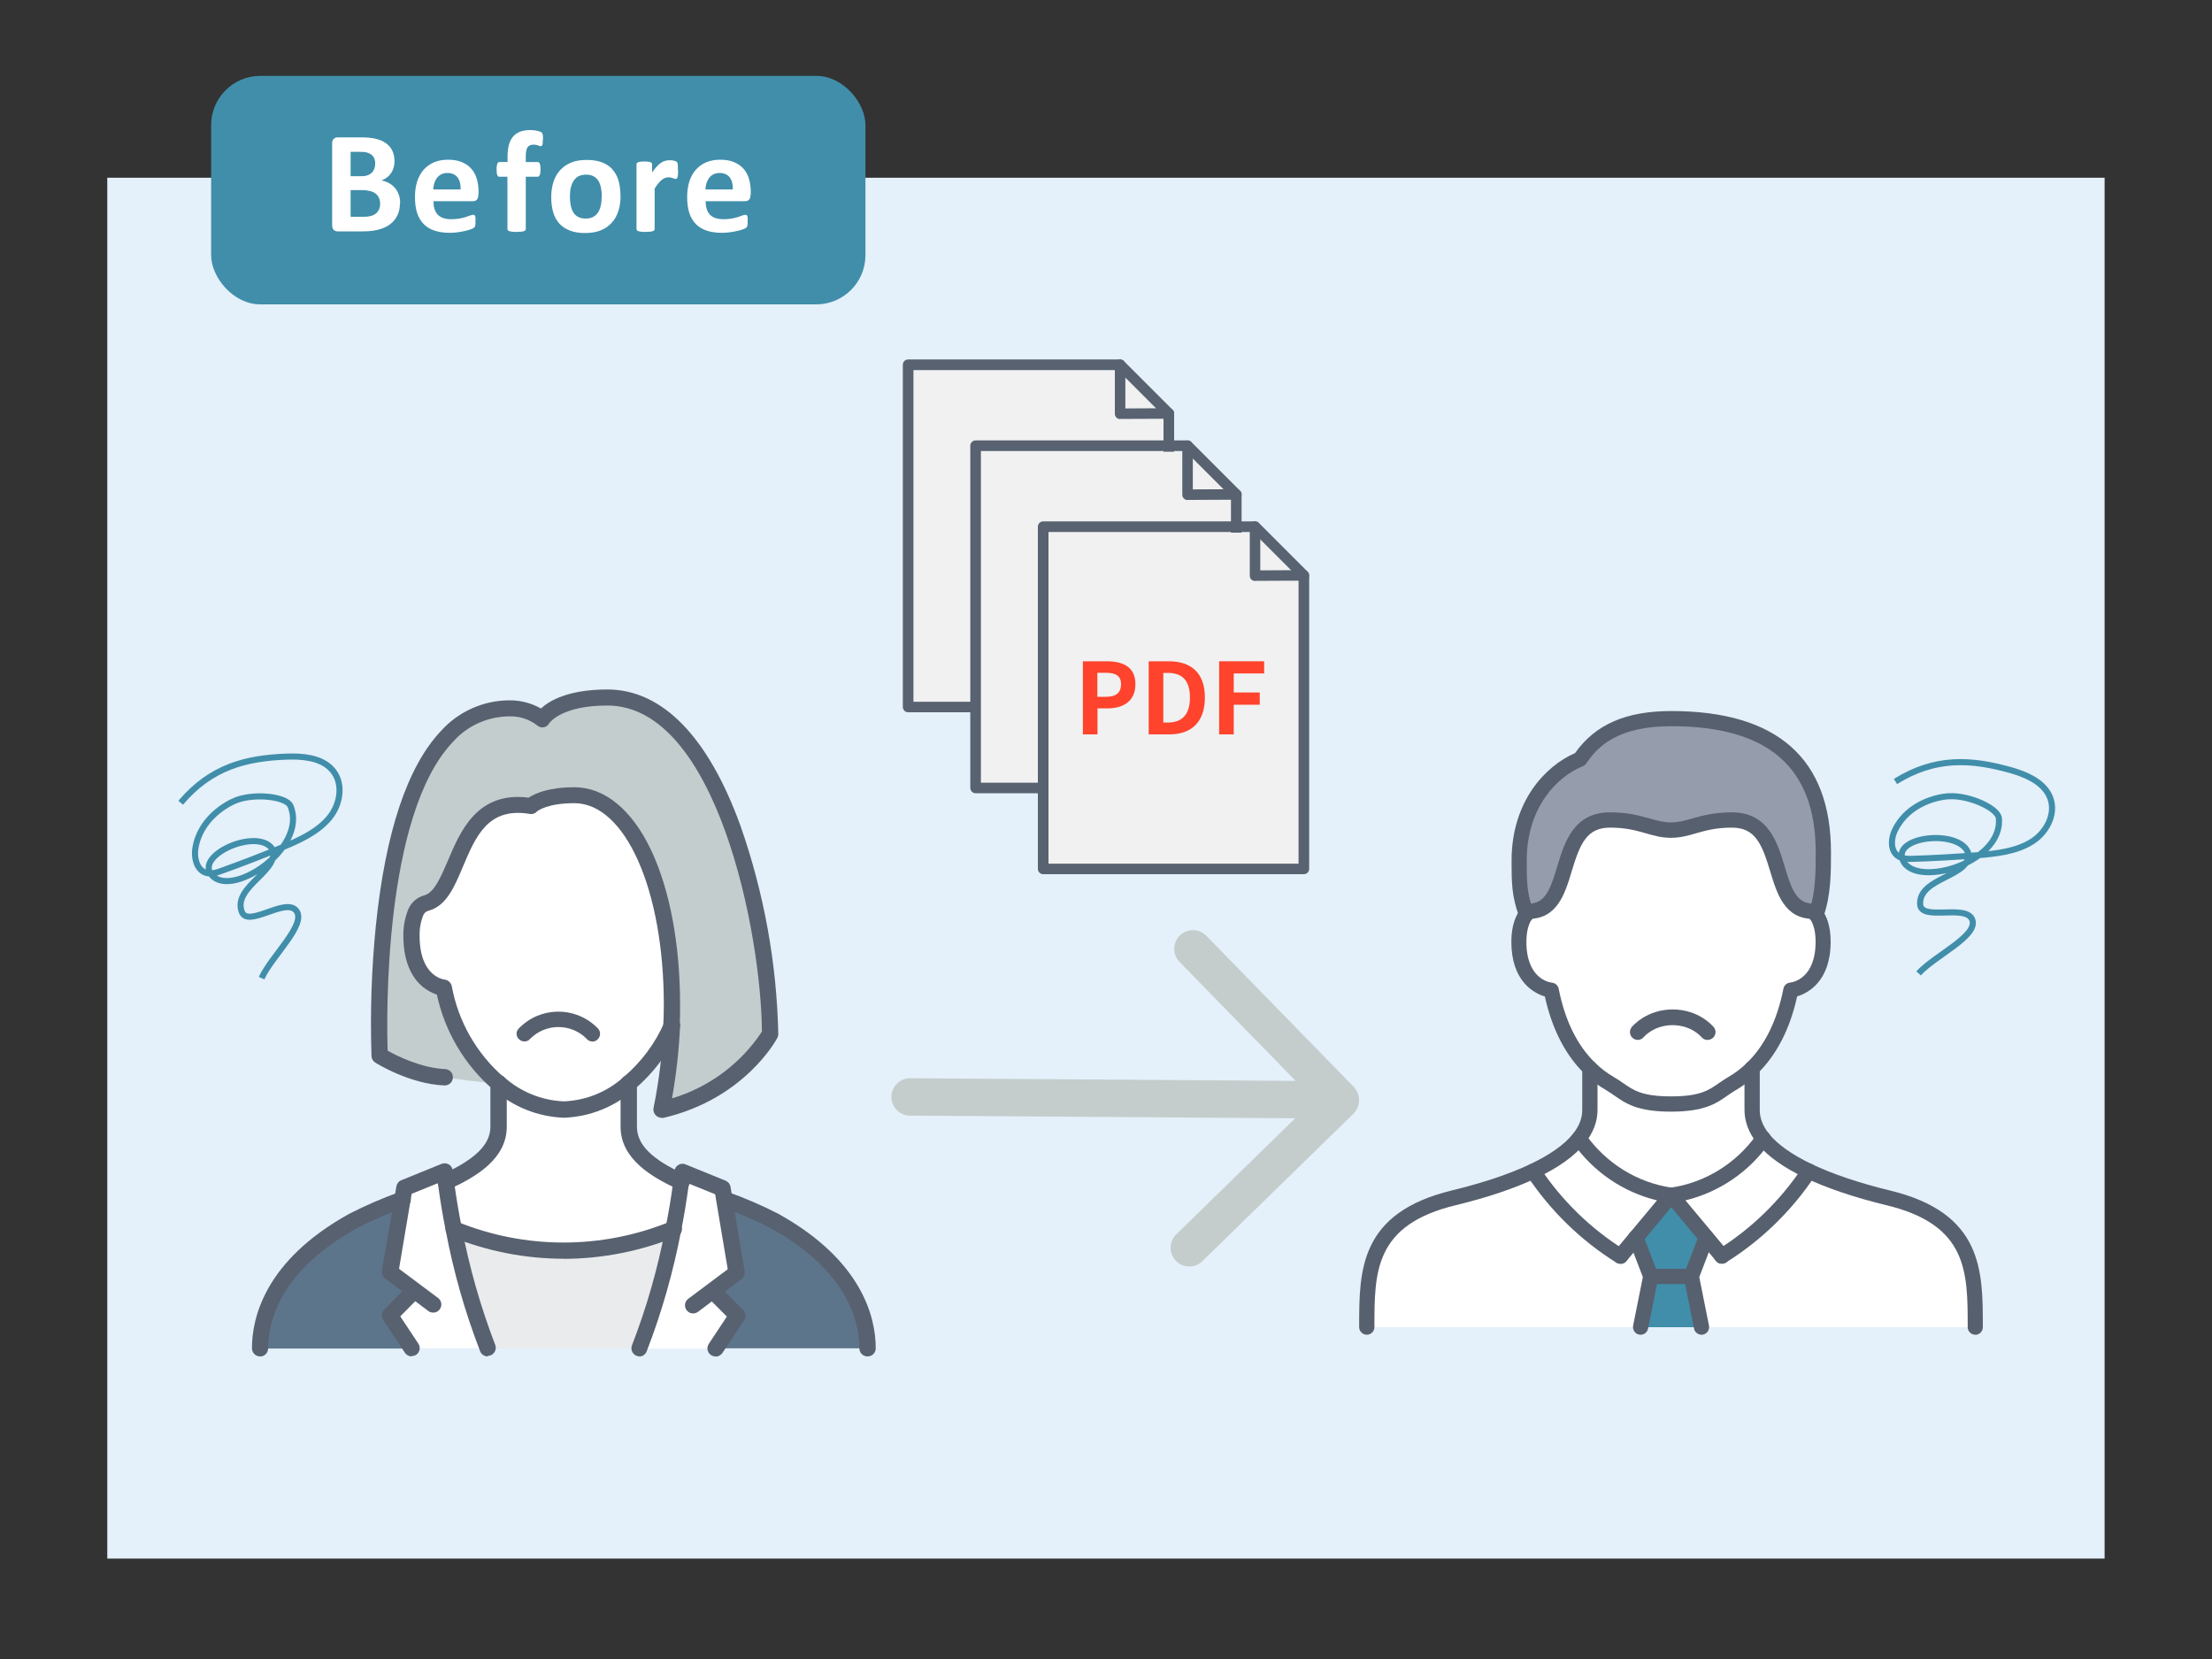 <?xml version="1.0" encoding="UTF-8"?><svg id="_レイヤー_1" xmlns="http://www.w3.org/2000/svg" viewBox="0 0 200 150"><rect x="0" y="0" width="200" height="150" fill="#333333" stroke="none"/><defs><style>.cls-1{fill:#e4f0fa;}.cls-1,.cls-2,.cls-3,.cls-4,.cls-5,.cls-6,.cls-7,.cls-8,.cls-9,.cls-10,.cls-11,.cls-12,.cls-13{stroke-width:0px;}.cls-14{fill:none;stroke:#408eaa;stroke-miterlimit:10;stroke-width:.55px;}.cls-2{fill:#408eaa;}.cls-3{fill:#c3cdcd;}.cls-4{fill:#ff432d;}.cls-5{fill:#c4cdcc;}.cls-6{fill:#57606e;}.cls-7{fill:#e9ebed;}.cls-8{fill:#fff;}.cls-9{fill:#5d758b;}.cls-10{fill:#959cac;}.cls-11{fill:#586270;}.cls-12{fill:#586170;}.cls-13{fill:#f1f1f1;}</style></defs><rect class="cls-1" x="9.7" y="16.07" width="180.59" height="124.85"/><rect class="cls-2" x="19.09" y="6.86" width="59.16" height="20.66" rx="4.45" ry="4.45"/><path class="cls-8" d="m36.16,18.38c0,.3-.04.57-.12.82-.08.24-.2.46-.34.65-.15.19-.32.35-.52.49-.2.14-.43.25-.67.33-.24.09-.51.15-.78.19-.28.04-.59.06-.93.06h-2.26c-.14,0-.27-.04-.36-.13s-.15-.22-.15-.42v-7.4c0-.19.05-.33.15-.42s.22-.13.36-.13h2.13c.52,0,.96.04,1.32.13.36.09.66.22.91.4s.44.4.57.67.2.59.2.96c0,.21-.03.4-.08.58s-.13.35-.23.49c-.1.15-.22.28-.37.39-.15.11-.31.21-.5.28.24.04.46.12.67.23.2.11.38.25.53.42.15.17.27.37.36.61s.13.49.13.78Zm-2.23-3.57c0-.17-.03-.32-.08-.46s-.13-.25-.24-.34c-.1-.09-.24-.16-.4-.21-.16-.05-.37-.07-.64-.07h-.87v2.2h.96c.25,0,.45-.03.6-.09s.27-.14.37-.24.17-.22.22-.36c.05-.14.07-.28.07-.44Zm.44,3.63c0-.2-.03-.37-.1-.53-.07-.16-.16-.29-.29-.39-.13-.1-.29-.19-.49-.24s-.45-.09-.77-.09h-1.02v2.41h1.25c.24,0,.44-.03.61-.08s.31-.12.43-.22.21-.22.28-.37.1-.31.1-.5Z"/><path class="cls-8" d="m43.25,17.6c0,.2-.04.35-.13.45s-.21.14-.37.14h-3.56c0,.25.03.48.09.68s.15.38.28.52c.13.14.3.25.5.32.2.07.45.11.73.11s.54-.02.76-.06c.22-.04.41-.09.57-.14s.29-.1.4-.14.19-.06.26-.06c.04,0,.07,0,.1.02s.05.04.07.08c.02.04.03.1.04.17s0,.16,0,.27c0,.1,0,.18,0,.25,0,.07-.01.13-.02.17,0,.05-.02.09-.04.12-.02.03-.04.06-.07.09s-.11.07-.23.12c-.13.05-.29.1-.49.15-.2.05-.42.09-.68.13-.25.04-.52.06-.81.06-.52,0-.98-.07-1.37-.2s-.72-.33-.98-.6c-.26-.27-.46-.6-.59-1.01-.13-.41-.19-.88-.19-1.43s.07-.99.2-1.41c.14-.42.33-.77.59-1.06.26-.29.57-.51.94-.67.37-.15.79-.23,1.25-.23.49,0,.91.07,1.26.22s.63.34.86.6c.22.26.39.56.49.91.1.35.16.73.16,1.14v.26Zm-1.6-.47c.01-.46-.08-.83-.28-1.09-.2-.26-.51-.4-.92-.4-.21,0-.39.04-.55.12-.16.08-.28.18-.39.32-.1.13-.18.29-.24.47-.05.18-.09.37-.1.58h2.47Z"/><path class="cls-8" d="m49.08,12.62c0,.13,0,.23-.01.31,0,.08-.02.14-.04.18-.02.04-.04.07-.06.09-.02.02-.05.02-.07.02-.03,0-.06,0-.1-.02-.04-.02-.08-.03-.14-.05-.05-.02-.12-.03-.19-.05-.07-.02-.16-.02-.26-.02-.12,0-.22.02-.3.06-.09.04-.16.1-.21.18-.06.08-.1.19-.12.31-.03.13-.04.29-.04.48v.54h1.07s.08.01.11.03c.03.02.06.06.08.11.02.05.04.12.05.21.01.09.02.19.02.32,0,.24-.02.41-.07.51s-.11.15-.19.15h-1.07v4.73s-.01.08-.04.11-.07.06-.13.08-.15.04-.26.05c-.11.01-.24.02-.4.02s-.29,0-.4-.02c-.11-.01-.19-.03-.26-.05s-.11-.05-.13-.08-.04-.07-.04-.11v-4.73h-.73c-.08,0-.15-.05-.19-.15-.04-.1-.06-.27-.06-.51,0-.13,0-.23.02-.32.01-.09.03-.16.05-.21.02-.05.05-.09.08-.11.03-.02.07-.03.11-.03h.73v-.49c0-.4.04-.75.12-1.05.08-.3.2-.55.37-.75s.38-.35.64-.45c.26-.1.57-.15.92-.15.17,0,.33.01.49.04s.27.06.36.09c.09.03.15.06.18.09.03.03.06.07.08.12s.03.12.04.21c0,.09.01.19.01.32Z"/><path class="cls-8" d="m56.11,17.72c0,.5-.07.95-.2,1.36-.13.41-.33.77-.6,1.06-.27.3-.6.53-1,.69-.4.16-.87.24-1.41.24s-.97-.07-1.36-.22-.7-.35-.96-.63c-.25-.28-.44-.61-.56-1.02-.12-.4-.18-.86-.18-1.38s.07-.95.2-1.37c.13-.41.33-.77.6-1.06.27-.3.6-.52,1-.69s.87-.24,1.41-.24.98.07,1.36.21c.38.14.7.35.95.63.25.28.44.61.56,1.02.12.4.18.86.18,1.38Zm-1.7.07c0-.29-.02-.55-.07-.8-.05-.24-.12-.45-.23-.63-.11-.18-.25-.32-.44-.42-.18-.1-.41-.15-.69-.15-.24,0-.46.05-.64.13s-.33.22-.45.39-.21.38-.27.62c-.06.24-.09.52-.09.83,0,.29.02.55.07.8.05.24.13.45.23.63.11.18.25.32.44.42s.41.15.68.15c.25,0,.47-.04.65-.13s.33-.22.45-.39.21-.38.26-.62c.06-.24.09-.52.09-.83Z"/><path class="cls-8" d="m61.31,15.39c0,.16,0,.29-.01.39,0,.1-.02.18-.04.24-.02.06-.04.1-.07.12-.03.02-.06.03-.11.03-.04,0-.07,0-.12-.02-.04-.02-.09-.03-.15-.05-.05-.02-.11-.03-.18-.05s-.14-.02-.22-.02c-.09,0-.18.02-.28.06s-.19.09-.29.17-.2.18-.31.31c-.11.13-.22.29-.34.49v3.65s-.01.08-.04.11-.07.06-.13.08c-.06.02-.15.04-.25.05-.1.01-.24.02-.4.02s-.3,0-.4-.02c-.1-.01-.19-.03-.25-.05s-.11-.05-.13-.08-.04-.07-.04-.11v-5.85s.01-.08.03-.11c.02-.03.06-.06.12-.08.06-.02.13-.04.22-.05.09-.01.2-.02.34-.02s.26,0,.35.02c.09.01.16.03.21.05.05.02.09.05.11.08.02.03.03.07.03.11v.73c.15-.22.3-.4.43-.54s.26-.25.39-.34c.12-.08.24-.14.37-.17s.24-.05.37-.05c.06,0,.12,0,.18,0s.13.02.2.03c.07.02.13.03.18.05s.09.04.11.06c.02.02.04.05.05.07s.02.06.03.11c0,.05.02.11.02.21,0,.09,0,.22,0,.37Z"/><path class="cls-8" d="m67.86,17.6c0,.2-.04.35-.13.45s-.21.14-.37.14h-3.56c0,.25.03.48.09.68s.15.38.28.52c.13.14.3.25.5.32.2.07.45.11.73.11s.54-.02.76-.06c.22-.04.41-.09.57-.14s.29-.1.4-.14.19-.06.26-.06c.04,0,.07,0,.1.02s.05.04.07.08c.02.04.03.1.04.17s0,.16,0,.27c0,.1,0,.18,0,.25,0,.07-.01.13-.02.17,0,.05-.02.09-.04.12-.02.03-.04.06-.07.09s-.11.07-.23.12c-.13.05-.29.1-.49.15-.2.05-.42.09-.68.13-.25.04-.52.06-.81.06-.52,0-.98-.07-1.37-.2s-.72-.33-.98-.6c-.26-.27-.46-.6-.59-1.01-.13-.41-.19-.88-.19-1.43s.07-.99.2-1.41c.14-.42.33-.77.59-1.06.26-.29.57-.51.94-.67.37-.15.79-.23,1.25-.23.49,0,.91.07,1.26.22s.63.34.86.6c.22.26.39.56.49.91.1.35.16.73.16,1.14v.26Zm-1.6-.47c.01-.46-.08-.83-.28-1.09-.2-.26-.51-.4-.92-.4-.21,0-.39.04-.55.12-.16.08-.28.18-.39.32-.1.13-.18.29-.24.47-.05.18-.09.37-.1.58h2.47Z"/><path class="cls-8" d="m159.41,102.94c.93,1.16,2.44,2.15,4.14,2.95-2.04,3.1-4.73,5.72-7.88,7.68l-1.4-1.69-3.18-3.82c3.36-.47,6.37-2.36,8.32-5.14Z"/><path class="cls-8" d="m155.68,113.58c3.15-1.96,5.83-4.59,7.88-7.68,2.34,1.11,5.05,1.9,7.17,2.41,7.91,1.91,7.88,6.67,7.88,11.69h-24.76l-.92-4.59,1.35-3.52,1.4,1.69Z"/><polygon class="cls-2" points="154.27 111.89 152.93 115.41 149.26 115.41 147.91 111.89 151.09 108.07 154.27 111.89"/><polygon class="cls-2" points="152.93 115.41 153.84 120 148.34 120 149.26 115.41 152.93 115.41"/><path class="cls-8" d="m143.75,100.36v-3.77c.54.53,1.15,1,1.83,1.39,1.44.83,1.94,1.83,5.5,1.83s4.06-1,5.5-1.83c.69-.39,1.29-.86,1.83-1.39v3.77c0,.94.37,1.8.98,2.58-1.94,2.78-4.96,4.67-8.32,5.14-3.36-.47-6.37-2.36-8.32-5.14.61-.78.98-1.63.98-2.58Z"/><path class="cls-8" d="m147.91,111.89l-1.4,1.69c-3.15-1.96-5.83-4.59-7.88-7.68,1.71-.81,3.21-1.79,4.14-2.95,1.94,2.78,4.96,4.67,8.32,5.14l-3.18,3.82Z"/><path class="cls-10" d="m138,82.66c-.66-1.75-.66-2.94-.66-4.85,0-5.35,3.21-8.25,5.5-9.17,1.43-2.12,3.67-3.67,8.25-3.67,8.6,0,13.76,3.51,13.76,12.1,0,1.77,0,3.84-.66,5.59-.15-.19-.26-.27-.26-.27-4.36,0-2.03-8.25-7.34-8.25-2.75,0-3.78.92-5.5.92s-2.75-.92-5.5-.92c-5.31,0-2.98,8.25-7.34,8.25,0,0-.11.07-.26.27Z"/><path class="cls-8" d="m123.58,120c0-5.03-.03-9.78,7.88-11.69,2.12-.51,4.83-1.3,7.17-2.41,2.04,3.1,4.73,5.72,7.88,7.68l1.4-1.69,1.35,3.52-.92,4.59h-24.76Z"/><path class="cls-8" d="m138.25,82.4c4.36,0,2.03-8.25,7.34-8.25,2.75,0,3.78.92,5.5.92s2.75-.92,5.5-.92c5.31,0,2.98,8.25,7.34,8.25,0,0,.11.07.26.27.27.35.66,1.1.66,2.49,0,4.13-2.93,4.38-2.93,4.38-.52,2.62-1.58,5.2-3.49,7.06-.54.53-1.15,1-1.83,1.39-1.44.83-1.94,1.83-5.5,1.83s-4.06-1-5.5-1.83c-.69-.39-1.29-.86-1.83-1.39-1.92-1.86-2.97-4.44-3.49-7.06,0,0-2.93-.26-2.93-4.38,0-1.38.39-2.14.66-2.49.15-.19.26-.27.26-.27Z"/><path class="cls-6" d="m151.09,100.51c-3.04,0-4.08-.73-5.09-1.43-.25-.17-.49-.34-.76-.5-.71-.41-1.38-.91-1.97-1.5-1.73-1.68-2.94-4.03-3.59-6.98-.99-.3-3.03-1.37-3.03-4.95,0-1.53.44-2.42.8-2.9.2-.26.36-.38.42-.42l.76,1.14s0,0,.02-.02c0,0-.05.04-.12.13-.19.25-.52.86-.52,2.07,0,3.35,2.07,3.67,2.31,3.7.3.03.55.25.61.55.57,2.88,1.68,5.13,3.3,6.7.52.51,1.08.93,1.7,1.29.33.19.6.38.86.56.91.63,1.69,1.18,4.3,1.18s3.39-.55,4.3-1.18c.26-.18.54-.37.86-.56.62-.36,1.18-.78,1.7-1.29,1.62-1.57,2.73-3.83,3.3-6.71.06-.3.31-.52.61-.55.23-.03,2.3-.35,2.3-3.7,0-1.21-.33-1.81-.52-2.07-.07-.09-.12-.13-.12-.13.01.01.02.02.02.02l.76-1.14c.06.04.23.16.42.42.37.48.8,1.37.8,2.9,0,3.58-2.04,4.65-3.03,4.95-.65,2.95-1.86,5.3-3.6,6.99-.59.58-1.26,1.09-1.97,1.5-.27.16-.51.32-.76.5-1.01.7-2.05,1.43-5.09,1.43Z"/><path class="cls-6" d="m163.93,83.08c-2.58,0-3.27-2.29-3.88-4.31-.74-2.45-1.34-3.94-3.46-3.94-1.44,0-2.35.26-3.23.51-.73.21-1.42.41-2.28.41s-1.55-.2-2.28-.41c-.88-.25-1.79-.51-3.23-.51-2.12,0-2.72,1.49-3.46,3.94-.61,2.02-1.3,4.31-3.88,4.31-.38,0-.69-.31-.69-.69s.31-.69.69-.69c1.48,0,1.94-1.27,2.56-3.33.66-2.19,1.48-4.92,4.78-4.92,1.63,0,2.68.3,3.61.56.66.19,1.23.35,1.9.35s1.24-.16,1.9-.35c.93-.26,1.97-.56,3.61-.56,3.3,0,4.12,2.73,4.78,4.92.62,2.07,1.08,3.33,2.56,3.33.38,0,.69.31.69.69s-.31.69-.69.69Z"/><path class="cls-6" d="m178.6,120.68c-.38,0-.69-.31-.69-.69v-.05c0-4.94,0-9.2-7.35-10.97-2.88-.7-5.34-1.53-7.31-2.46-1.99-.94-3.47-2-4.39-3.14-.75-.96-1.13-1.97-1.13-3.01v-3.77c0-.38.31-.69.69-.69s.69.31.69.69v3.77c0,.74.27,1.44.83,2.15.78.97,2.1,1.9,3.9,2.76,1.88.89,4.25,1.69,7.04,2.37,8.4,2.03,8.4,7.25,8.4,12.31v.05c0,.38-.31.69-.69.69Z"/><path class="cls-6" d="m123.58,120.68c-.38,0-.69-.31-.69-.69v-.05c0-5.05,0-10.28,8.4-12.31,2.79-.68,5.16-1.47,7.04-2.36,1.8-.85,3.12-1.78,3.9-2.76.56-.71.83-1.41.83-2.15v-3.77c0-.38.31-.69.69-.69s.69.31.69.69v3.77c0,1.04-.38,2.05-1.13,3-.92,1.15-2.4,2.21-4.39,3.15-1.96.93-4.42,1.76-7.3,2.46-7.35,1.77-7.35,6.04-7.35,10.97v.05c0,.38-.31.69-.69.69Z"/><path class="cls-6" d="m164.19,83.35c-.08,0-.16-.01-.24-.04-.36-.13-.54-.53-.4-.89.62-1.63.62-3.61.62-5.35,0-7.68-4.27-11.41-13.07-11.41-4.8,0-6.63,1.8-7.68,3.37-.08.11-.19.2-.31.25-2.34.94-5.07,3.73-5.07,8.53,0,1.85,0,2.97.62,4.61.13.36-.05.75-.4.89-.36.13-.75-.05-.89-.4-.7-1.87-.7-3.15-.7-5.09,0-5.36,3.05-8.56,5.74-9.73,1.83-2.59,4.6-3.8,8.7-3.8,9.58,0,14.44,4.3,14.44,12.78,0,1.77,0,3.97-.7,5.84-.1.28-.37.45-.64.45Z"/><path class="cls-6" d="m155.68,114.26c-.2,0-.39-.08-.53-.25l-1.4-1.69-3.18-3.81c-.16-.19-.2-.46-.11-.69.09-.23.3-.4.55-.43,3.14-.44,6-2.2,7.85-4.85.22-.31.65-.39.96-.17.31.22.39.65.17.96-1.83,2.62-4.56,4.47-7.6,5.2l3.84,4.6c.24.29.2.73-.09.97-.13.11-.28.16-.44.16Z"/><path class="cls-6" d="m146.51,114.26c-.16,0-.31-.05-.44-.16-.29-.24-.33-.68-.09-.97l3.84-4.6c-3.04-.73-5.77-2.58-7.6-5.2-.22-.31-.14-.74.17-.96.31-.22.74-.14.96.17,1.85,2.64,4.71,4.41,7.85,4.85.25.03.46.2.55.43.09.23.05.5-.11.69l-3.18,3.82-1.4,1.69c-.14.16-.33.25-.53.25Z"/><path class="cls-6" d="m155.68,114.26c-.23,0-.45-.11-.58-.32-.2-.32-.1-.75.22-.95,3.04-1.9,5.69-4.48,7.67-7.48.21-.32.64-.4.95-.2.32.21.4.64.2.95-2.08,3.16-4.88,5.89-8.09,7.89-.11.07-.24.1-.36.1Z"/><path class="cls-6" d="m146.5,114.26c-.12,0-.25-.03-.36-.1-3.21-2-6-4.73-8.09-7.89-.21-.32-.12-.74.2-.95.32-.21.74-.12.95.2,1.98,3,4.63,5.58,7.67,7.48.32.2.42.63.22.95-.13.21-.35.32-.58.32Z"/><path class="cls-6" d="m153.84,120.68c-.32,0-.61-.23-.67-.55l-.92-4.59c-.03-.13-.01-.26.03-.38l1.35-3.52c.14-.35.53-.53.89-.4.35.14.53.53.4.89l-1.28,3.34.88,4.39c.07.37-.17.73-.54.81-.05,0-.09.01-.14.01Z"/><path class="cls-6" d="m148.34,120.68s-.09,0-.14-.01c-.37-.07-.61-.44-.54-.81l.88-4.39-1.28-3.34c-.14-.35.04-.75.4-.89.35-.14.75.04.89.4l1.35,3.52c.05.12.06.25.03.38l-.92,4.59c-.07.33-.35.55-.67.55Z"/><path class="cls-6" d="m152.93,116.1h-3.67c-.38,0-.69-.31-.69-.69s.31-.69.69-.69h3.67c.38,0,.69.31.69.69s-.31.69-.69.69Z"/><path class="cls-6" d="m154.39,94.03c-.21,0-.41-.09-.55-.26-.03-.04-.92-1.08-2.61-1.08s-2.58,1.04-2.61,1.08c-.25.3-.69.34-.99.09-.3-.25-.34-.69-.1-.99.05-.07,1.33-1.6,3.71-1.6s3.65,1.53,3.71,1.6c.25.3.2.75-.1.99-.13.11-.29.16-.44.16Z"/><path class="cls-14" d="m171.38,70.66c3.61-2.25,6.86-2.02,10.37-1.04,1.37.38,2.82,1,3.47,2.19.82,1.5-.04,3.35-1.47,4.27-1.43.91-3.26,1.11-5.02,1.25-1.91.15-3.83.26-5.75.32-.37.01-.75.02-1.1-.11-.99-.38-.97-1.62-.53-2.51,1.2-2.44,3.92-3.01,4.93-3.04,1.82-.07,4.37,1.09,4.45,2,.37,4.19-8.05,6.49-8.76,3.55-.47-1.96,5.12-2.53,5.97-.47.41,2.22-4.44,2.2-4.33,4.68.07,1.58,4.11-.03,4.7,1.38.62,1.48-3.37,3.25-4.84,4.88"/><path class="cls-3" d="m69.61,93.46s-2.76,5.21-9.81,6.87c.51-2.51.82-5.05.93-7.61h0c.04-.64.05-1.28.05-1.89,0-11.03-3.77-18.94-8.83-18.94-3,0-3.94.99-3.94.99-7.01-1.15-6.18,7.88-9.43,8.77-.44.11-.8.41-.99.82-.28.69-.41,1.43-.39,2.18,0,4.43,2.91,4.69,2.91,4.69.61,3.35,2.35,6.39,4.93,8.62-.99,0-4.9-.56-4.9-.56-2.96-.12-5.91-1.97-5.91-1.97,0,0-1.48-31.39,11.77-31.39,1.07-.02,2.11.33,2.96.99,0,0,1.1-1.97,5.88-1.97,10.71,0,14.77,21.58,14.77,30.41Z"/><path class="cls-8" d="m40.15,89.32s-2.91-.28-2.91-4.69c-.02-.74.11-1.49.39-2.18.19-.41.55-.71.99-.82,3.26-.87,2.42-9.92,9.43-8.77,0,0,.93-.99,3.94-.99,5.05,0,8.83,7.91,8.83,18.94,0,.62,0,1.26-.05,1.89h0c-.88,2.01-2.2,3.8-3.87,5.22-1.62,1.46-3.71,2.3-5.89,2.38-2.19-.08-4.28-.93-5.91-2.38h0c-2.58-2.22-4.33-5.26-4.95-8.61Z"/><path class="cls-9" d="m78.43,121.91h-13.73l1.97-2.96-2.23-2.26,2.23-1.66-1.11-6.58c1.52.54,3,1.18,4.43,1.92,8,4.42,8.44,9.76,8.44,11.54Z"/><path class="cls-8" d="m64.43,116.71l2.23,2.26-1.97,2.96h-6.86c1.35-3.5,2.38-7.11,3.08-10.79.28-1.36.49-2.76.71-4.25l.12-.92,3.64,1.48.18,1.05,1.11,6.58-2.23,1.64Z"/><path class="cls-8" d="m61.62,106.87c-.21,1.48-.43,2.88-.71,4.25-6.37,2.61-13.52,2.61-19.89,0-.28-1.36-.49-2.76-.71-4.25,2.67-1.23,4.77-2.71,4.77-4.98v-3.94c1.63,1.46,3.72,2.3,5.91,2.38,2.18-.08,4.26-.93,5.89-2.38v3.94c-.02,2.26,2.07,3.76,4.74,4.98Z"/><path class="cls-7" d="m60.91,111.12c-.69,3.68-1.73,7.3-3.08,10.79h-13.73c-1.35-3.5-2.38-7.11-3.08-10.79,6.37,2.61,13.52,2.61,19.89,0Z"/><path class="cls-8" d="m37.5,116.71l-2.23-1.66,1.11-6.58.18-1.05,3.64-1.48.12.92c.21,1.48.43,2.88.71,4.25.69,3.68,1.73,7.3,3.08,10.79h-6.87l-1.97-2.96,2.23-2.23Z"/><path class="cls-9" d="m37.5,116.71l-2.23,2.26,1.97,2.96h-13.72c0-1.78.43-7.11,8.42-11.53,1.43-.74,2.91-1.38,4.43-1.92l-1.11,6.58,2.23,1.66Z"/><path class="cls-12" d="m23.52,122.64c-.41,0-.74-.33-.74-.73,0-2.73,1.15-7.94,8.81-12.17,1.47-.75,2.99-1.41,4.55-1.97.38-.15.81.04.95.42.15.38-.04.81-.42.95-1.5.53-2.96,1.17-4.38,1.9-7,3.87-8.05,8.48-8.05,10.89,0,.39-.32.71-.71.72Z"/><path class="cls-12" d="m78.43,122.64c-.41,0-.73-.33-.73-.73h0c0-2.4-1.05-7.02-8.05-10.88-1.41-.72-2.87-1.35-4.36-1.88-.38-.14-.57-.57-.43-.95.14-.38.57-.57.95-.43,1.56.56,3.08,1.21,4.55,1.97,7.66,4.25,8.82,9.44,8.82,12.17,0,.41-.33.73-.73.73,0,0,0,0-.01,0Z"/><path class="cls-12" d="m61.62,107.59c-.11,0-.21-.02-.31-.06-2.42-1.11-5.2-2.76-5.2-5.65v-3.94c0-.41.33-.74.74-.74s.74.33.74.74v3.94c0,1.61,1.34,2.96,4.34,4.31.37.17.54.6.37.97-.12.27-.38.44-.68.43h0Z"/><path class="cls-12" d="m40.31,107.59c-.41,0-.74-.32-.74-.73,0-.29.17-.56.43-.68,3-1.38,4.34-2.71,4.34-4.31v-3.94c0-.41.33-.74.74-.74s.74.33.74.74v3.94c0,2.9-2.77,4.54-5.2,5.65-.1.04-.21.07-.32.06Z"/><path class="cls-12" d="m57.83,122.64c-.09,0-.18-.02-.27-.05-.38-.15-.57-.57-.42-.95,1.34-3.46,2.35-7.02,3.04-10.66.26-1.26.49-2.6.7-4.21v-.08c.03-.28.07-.55.1-.83.06-.4.43-.69.83-.63.05,0,.1.02.15.04l3.64,1.48c.24.1.41.31.45.56l1.28,7.63c.05.27-.06.54-.28.71l-3.94,2.96c-.33.24-.79.18-1.03-.15s-.18-.79.15-1.03h0l3.57-2.67-1.14-6.78-2.37-.96c-.23,1.65-.45,3-.71,4.28-.71,3.72-1.75,7.37-3.12,10.91-.11.26-.36.43-.64.44Z"/><path class="cls-12" d="m44.1,122.64c-.3,0-.58-.18-.69-.47-1.37-3.54-2.41-7.19-3.11-10.92-.26-1.27-.49-2.63-.71-4.27l-2.37.96-1.14,6.78,3.57,2.67c.31.27.34.74.07,1.04-.24.28-.65.33-.96.13l-3.94-2.96c-.22-.16-.33-.44-.29-.71l1.31-7.62c.04-.25.21-.47.45-.56l3.64-1.48c.21-.08.45-.06.65.05.2.12.33.32.35.54.03.28.07.55.11.83v.09c.22,1.61.45,2.96.7,4.2.69,3.64,1.71,7.21,3.04,10.67.14.38-.06.8-.44.94-.08.03-.16.04-.25.04v.03Z"/><path class="cls-12" d="m64.7,122.64c-.15,0-.29-.04-.41-.12-.34-.22-.43-.68-.2-1.02,0,0,0,0,0,0l1.63-2.46-1.8-1.81c-.26-.31-.22-.78.09-1.04.28-.24.69-.23.96,0l2.22,2.26c.25.25.28.64.09.93l-1.97,2.96c-.14.2-.36.31-.6.32Z"/><path class="cls-12" d="m37.23,122.64c-.25,0-.48-.12-.62-.33l-1.97-2.96c-.19-.29-.16-.68.09-.93l2.23-2.26c.31-.27.77-.24,1.04.07.24.27.24.68,0,.96l-1.81,1.83,1.63,2.46c.23.34.14.79-.2,1.02,0,0,0,0,0,0-.12.07-.26.11-.4.11Z"/><path class="cls-12" d="m50.97,113.81c-3.5,0-6.96-.69-10.2-2-.29-.11-.49-.38-.49-.69,0-.4.33-.73.73-.73h0c.09,0,.19.02.27.05,6.2,2.54,13.15,2.54,19.34,0,.09-.04.18-.06.28-.05.41-.01.74.3.76.71.01.34-.22.65-.55.73-3.22,1.3-6.67,1.98-10.14,1.99Z"/><path class="cls-12" d="m59.79,101.06c-.18,0-.36-.08-.49-.21-.18-.18-.26-.43-.21-.67.5-2.47.8-4.97.92-7.49.02-.41.36-.73.77-.71s.73.36.71.77h0c-.1,2.2-.34,4.39-.73,6.56,3.34-1,6.22-3.14,8.13-6.04-.06-8.87-4.09-29.48-13.98-29.48-4.05,0-5.16,1.48-5.25,1.6-.1.19-.28.33-.49.37-.22.04-.45-.03-.62-.19-.71-.54-1.58-.82-2.46-.8-1.96,0-3.83.83-5.13,2.3-6.3,6.59-6.01,24.99-5.91,27.93.82.46,3.03,1.57,5.19,1.66.41.02.73.36.71.77-.02.41-.36.73-.77.71-3.1-.12-6.12-1.97-6.25-2.07-.21-.13-.34-.35-.34-.59-.13-3.92,0-7.84.39-11.75.87-8.51,2.86-14.45,5.91-17.66,1.58-1.75,3.83-2.75,6.2-2.75.99,0,1.96.25,2.82.74.75-.7,2.46-1.72,6.01-1.72,4.96,0,9.13,4.28,12.05,12.38,2.11,6.04,3.26,12.37,3.4,18.77,0,.12-.03.23-.08.34-.12.23-3,5.53-10.29,7.24-.06.01-.13.02-.2,0Z"/><path class="cls-12" d="m45.07,98.68c-.18,0-.36-.06-.49-.17-2.58-2.23-4.36-5.24-5.08-8.58-.48-.16-.92-.41-1.31-.73-.78-.66-1.72-2-1.72-4.56-.02-.84.14-1.68.46-2.46.27-.61.8-1.06,1.44-1.23.91-.25,1.48-1.66,2.13-3.14,1.12-2.66,2.65-6.28,7.3-5.69.54-.36,1.77-.94,4.13-.94,2.75,0,5.23,2.04,6.97,5.75,1.67,3.56,2.59,8.5,2.59,13.92,0,.77,0,1.37-.05,1.94-.02.41-.38.72-.78.69s-.72-.38-.69-.78c.03-.53.05-1.1.05-1.85,0-10.38-3.48-18.23-8.09-18.23-2.42,0-3.3.68-3.39.76-.16.18-.41.26-.65.21-3.75-.62-4.86,1.99-6.03,4.76-.77,1.83-1.5,3.56-3.1,3.99-.22.05-.4.2-.49.41-.24.6-.35,1.24-.33,1.88,0,3.7,2.23,3.94,2.25,3.94.33.03.59.28.66.6.58,3.18,2.23,6.07,4.67,8.2.31.26.36.72.1,1.03-.15.18-.36.28-.59.27l.06.02Z"/><path class="cls-12" d="m50.97,101.06c-2.35-.09-4.6-.99-6.36-2.56-.31-.26-.35-.73-.09-1.04s.73-.35,1.04-.09h0c1.49,1.34,3.41,2.13,5.42,2.21,2.01-.08,3.93-.86,5.42-2.21,1.58-1.34,2.84-3.03,3.67-4.93.15-.38.57-.57.95-.42.28.11.47.38.47.69h0c0,.1-.02.21-.06.3-.92,2.12-2.32,3.99-4.08,5.49-1.76,1.57-4.01,2.48-6.37,2.56Z"/><path class="cls-6" d="m53.57,94.17c-.21,0-.41-.09-.54-.26-1.4-1.4-3.68-1.4-5.08,0-.24.3-.68.34-.98.09,0,0,0,0,0,0-.3-.23-.35-.66-.12-.95,0-.01.02-.02.03-.03,1.88-1.99,5.02-2.08,7.01-.2.07.07.14.13.2.2.25.29.21.72-.07.97,0,0-.02.01-.02.02-.12.1-.26.16-.42.17Z"/><path class="cls-5" d="m122.41,98.3l.07.07.02.03.04.05.03.05c.05.06.09.12.12.19h0l.03.06.03.06c.03.07.06.14.07.22v.03s.04.14.04.14l.02.16v.1h0v.08h0v.1s-.03.15-.03.15l-.03.14v.03c-.03.07-.06.15-.09.22l-.03.06-.03.06h0c-.04.06-.08.13-.13.19l-.03.05-.04.05-.02.03-.07.07-13.67,13.34c-.67.65-1.74.64-2.39-.03s-.64-1.74.03-2.39l10.76-10.5-34.84-.24c-.93,0-1.68-.78-1.67-1.71s.77-1.68,1.71-1.67l34.84.24-10.5-10.76c-.65-.67-.64-1.74.03-2.39s1.74-.64,2.39.03l13.31,13.64.03.03v.02Zm.48,1.16v.04s0,.04,0,.04v-.08s0,0,0,0Z"/><path class="cls-14" d="m16.34,72.58c2.75-3.25,5.91-4.03,9.56-4.17,1.42-.05,2.99.08,3.97,1.02,1.24,1.18.99,3.2-.09,4.51-1.08,1.31-2.76,2.06-4.39,2.73-1.77.73-3.56,1.42-5.37,2.07-.35.13-.71.25-1.08.23-1.06-.06-1.42-1.25-1.28-2.23.4-2.69,2.81-4.06,3.75-4.41,1.71-.62,4.49-.3,4.85.54,1.64,3.87-5.67,8.65-7.25,6.06-1.05-1.72,4.1-3.98,5.53-2.28,1.07,1.99-3.55,3.46-2.68,5.79.55,1.48,3.9-1.29,4.9-.13,1.05,1.22-2.21,4.13-3.11,6.13"/><polygon class="cls-13" points="105.23 63.6 82.34 63.6 82.34 33.51 101.07 33.51 103.11 34.78 105.23 37.59 105.23 63.6"/><path class="cls-11" d="m105.68,64.4h-23.57c-.26,0-.48-.21-.48-.48v-30.94c0-.26.21-.48.48-.48h19.16c.13,0,.25.05.34.14l4.41,4.41c.09.09.14.21.14.34v26.53c0,.26-.21.48-.48.48Zm-23.09-.95h22.61v-25.86l-4.13-4.13h-18.48v29.99Z"/><path class="cls-11" d="m101.28,37.89c-.13,0-.25-.05-.34-.14-.09-.09-.14-.21-.14-.34v-4.43c0-.26.2-.48.47-.48h0c.26,0,.48.21.48.48v3.95s3.93-.02,3.93-.02h0c.26,0,.48.21.48.47,0,.26-.21.48-.47.48l-4.4.02h0Z"/><polygon class="cls-13" points="111.33 70.92 88.44 70.92 88.44 40.84 107.18 40.84 109.21 42.11 111.33 44.91 111.33 70.92"/><path class="cls-11" d="m111.78,71.72h-23.57c-.26,0-.48-.21-.48-.48v-30.94c0-.26.21-.48.48-.48h19.16c.13,0,.25.05.34.14l4.41,4.41c.09.09.14.21.14.34v26.53c0,.26-.21.48-.48.48Zm-23.09-.95h22.61v-25.86l-4.13-4.13h-18.48v29.99Z"/><path class="cls-11" d="m107.38,45.21c-.13,0-.25-.05-.34-.14-.09-.09-.14-.21-.14-.34v-4.43c0-.26.2-.48.47-.48h0c.26,0,.48.21.48.48v3.95s3.93-.02,3.93-.02h0c.26,0,.48.21.48.47,0,.26-.21.48-.47.48l-4.4.02h0Z"/><polygon class="cls-13" points="117.43 78.24 94.55 78.24 94.55 48.16 113.28 48.16 115.31 49.43 117.43 52.23 117.43 78.24"/><path class="cls-11" d="m117.89,79.04h-23.57c-.26,0-.48-.21-.48-.48v-30.94c0-.26.21-.48.48-.48h19.16c.13,0,.25.05.34.14l4.41,4.41c.09.09.14.21.14.34v26.53c0,.26-.21.48-.48.48Zm-23.09-.95h22.61v-25.86l-4.13-4.13h-18.48v29.99Z"/><path class="cls-11" d="m113.48,52.53c-.13,0-.25-.05-.34-.14-.09-.09-.14-.21-.14-.34v-4.43c0-.26.2-.48.47-.48h0c.26,0,.48.21.48.48v3.95s3.93-.02,3.93-.02h0c.26,0,.48.21.48.47,0,.26-.21.48-.47.48l-4.4.02h0Z"/><path class="cls-4" d="m97.9,59.79h2.17c1.46,0,2.59.51,2.59,2.07s-1.13,2.19-2.55,2.19h-.88v2.35h-1.32v-6.6Zm2.11,3.21c.91,0,1.35-.38,1.35-1.14s-.48-1.03-1.39-1.03h-.75v2.17h.79Z"/><path class="cls-4" d="m103.86,59.79h1.81c2.02,0,3.27,1.04,3.27,3.28s-1.25,3.33-3.2,3.33h-1.88v-6.6Zm1.73,5.54c1.23,0,2-.66,2-2.27s-.77-2.22-2-2.22h-.41v4.49h.41Z"/><path class="cls-4" d="m110.23,59.79h4.07v1.1h-2.75v1.72h2.35v1.11h-2.35v2.68h-1.32v-6.6Z"/></svg>
